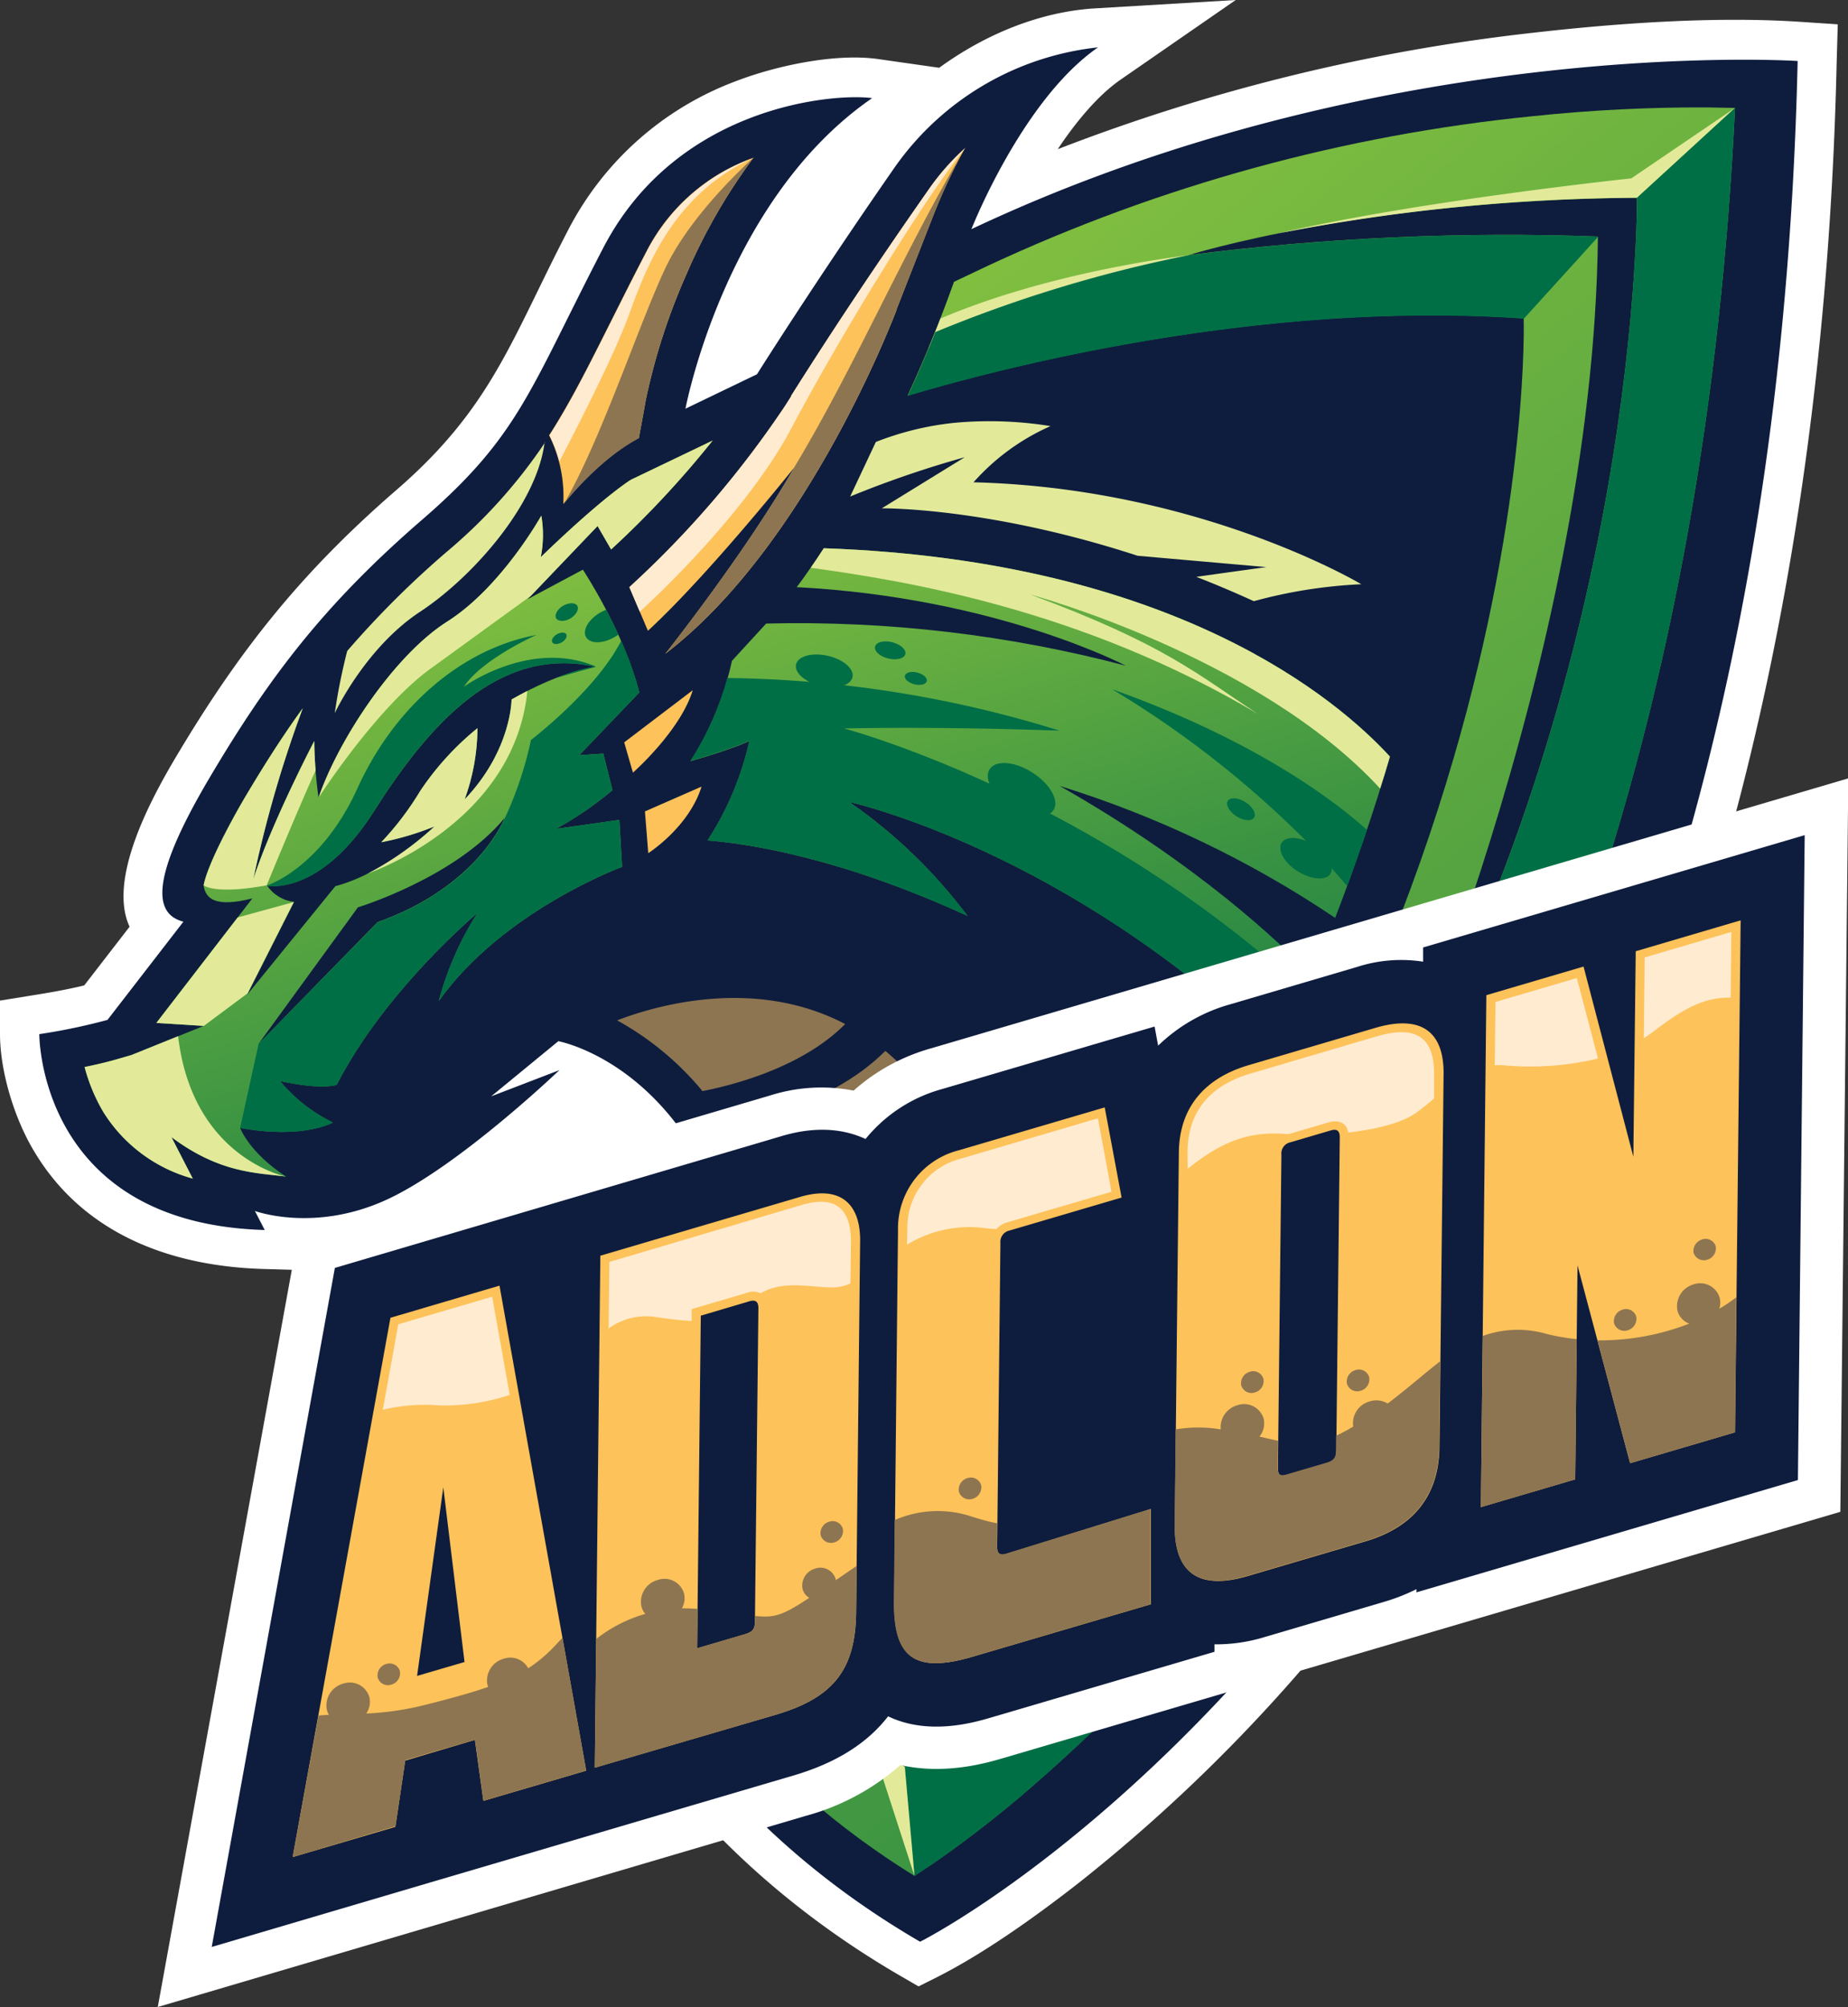 <svg xmlns="http://www.w3.org/2000/svg" xmlns:xlink="http://www.w3.org/1999/xlink" viewBox="0 0 272.67 296.12"><rect x="0" y="0" width="272.67" height="296.12" fill="#333333" stroke="none"/><defs><linearGradient id="linear-gradient" x1="86.62" x2="47.82" y1="215.05" y2="81.64" gradientUnits="userSpaceOnUse"><stop offset="0" stop-color="#006f45"/><stop offset="1" stop-color="#8bc53f"/></linearGradient><linearGradient id="linear-gradient-2" x1="174.24" x2="135.44" y1="189.58" y2="56.17" xlink:href="#linear-gradient"/><linearGradient id="linear-gradient-3" x1="321.59" x2="90.14" y1="335.33" y2="46.17" xlink:href="#linear-gradient"/><clipPath id="clip-path"><path d="M39.33 130.67s7.81 1.69 15.86-11 18.36-24.51 32.69-21.29c0 0-4.67.41-12.4 4.83 0 0 0 7.49-6.92 14.74a31.09 31.09 0 0 0 1.89-10.51A41.81 41.81 0 0 0 62 116.7a43.72 43.72 0 0 1-5.75 7.57 41.86 41.86 0 0 0 7.85-2.33s-7 6.8-14.62 8.81l-13 16 6.92-13.69a5.5 5.5 0 0 1-4-2.42M38.16 154l14.65-20.13s14.34-4.35 21.66-13.2c0 0-3.85 10.1-18.76 15.38Zm67-89L93.1 70.78S89.21 73.1 79.79 82.2a16.83 16.83 0 0 0 .08-6.12S74 86.63 66 91.7s-16.18 17.71-19 26a66.93 66.93 0 0 1-.64-8.38s-6.2 11.84-9 20.38a176.29 176.29 0 0 1 7.3-25.21c-3 4.13-5.81 8.55-8.69 13.42-1.17 2-5.23 9.17-5.94 12.7.3 2 1.74 3.33 7.21 1.94l-14.19 18.38 7 .44-10.65 4.29-1.86.54c-1.62.48-3.33.88-5.06 1.23a26.23 26.23 0 0 0 2.75 6.62 22.56 22.56 0 0 0 13.22 9.85l-3.15-6.12c7.08 5.29 12.43 5.25 16.92 5.82-5.45-3.52-6.79-7.18-6.79-7.18 9.34 1.7 13.69-.8 13.69-.8a23.46 23.46 0 0 1-7.81-6.12c6.2 1.37 8.37.56 8.37.56 7.17-14 20.77-25.36 20.77-25.36a46.17 46.17 0 0 0-5.71 13c9.5-13.36 27.05-19.8 27.05-19.8q-.2-3.47-.4-6.93L82 122.3a49.83 49.83 0 0 0 8.37-5.72c-.45-1.8-.91-3.6-1.36-5.39l-3.55.24 8.86-9.26C92 93.07 86 84.05 86 84.05l-8.14 4.35Q83 83 88.17 77.61l2 3.46A143.67 143.67 0 0 0 105.15 65Z" class="cls-1"/></clipPath><clipPath id="clip-path-2"><path d="M121.55 80.89c-2.44 3.74-4 5.74-4 5.74 29.47 1.53 48.56 11.59 48.56 11.59A190 190 0 0 0 113.05 92L108 97.5a45.57 45.57 0 0 1-6.12 14.81c6.92-2 8.7-3 8.7-3A44.9 44.9 0 0 1 104.4 124c5.86.46 19.48 2.47 38.36 11.14a75.57 75.57 0 0 0-17.48-16.83s32 7 63.15 37.17q2.63-5.58 5.12-11.52c-4.47-4.68-16.72-16.38-37.19-28A154.76 154.76 0 0 1 197 135.43c2.91-7.54 5.64-15.48 8.1-23.8-7.6-8.29-31.6-28.92-83.54-30.74" class="cls-1"/></clipPath><clipPath id="clip-path-3"><path d="M175.42 37.63s25.85-8.13 66.11-8.45c0 0 .72 69.33-37 136.65 0 0 30.6-68.13 31.24-130.93a369.77 369.77 0 0 0-60.39 2.73m-40.45 239.15c.73-.47 1.45-1 2.16-1.43 4.61-3.14 9.06-6.58 13.34-10.17a247.08 247.08 0 0 0 40.94-44.58 311.81 311.81 0 0 0 38.36-71.72l-9.92-7.8 13.48-1.94C247.07 99.66 254 57.63 256 15.92c-1.36 0-2.72-.06-4.05-.07a235.09 235.09 0 0 0-25.86 1.3 248.62 248.62 0 0 0-80.2 22l-5.13 2.43c-2.18 6.14-4.52 11.75-6.84 16.78 13.19-3.95 51.83-14.14 90.9-11.39 0 0 3.38 106.61-93.25 200.66-18.21-10.41-32.3-26.45-45.54-42.46-.48-.58-1-1.17-1.46-1.78A112.27 112.27 0 0 0 88 217.63c8.1 25.42 24.49 45.26 46.93 59.15Z" class="cls-1"/></clipPath><style>.cls-1{fill:none;clip-rule:evenodd}.cls-10,.cls-4,.cls-5,.cls-6,.cls-7{fill-rule:evenodd}.cls-4{fill:#e2ea9a}.cls-5{fill:#fdc259}.cls-6{fill:#ffebd0}.cls-7{fill:#8d7551}.cls-10{fill:#006f45}</style></defs><path fill="#fff" fill-rule="evenodd" d="M71.84 174.59a72.57 72.57 0 0 1-12.51 7.75 37.59 37.59 0 0 1-11.75 3l1.12 2.18-9.81-.29c-13.81-.4-26.77-5.24-34-17.61C2.12 164.93 0 158.11 0 152.53v-4.9l4.84-.78c2.44-.39 5.1-.85 7.59-1.46l6.69-8.66c-3.3-7.09 3.35-19.13 6.69-24.79C35.26 96 44.45 84.45 58.53 72.26S75.48 50 83.84 33.92a45.93 45.93 0 0 1 24.89-22c5.81-2.22 14.45-4.08 20.73-3.22l9.12 1.3c6.86-5 15-8.31 23.1-8.77L182.33 0l-17 11.76c-3.26 2.26-6.47 6.06-9.26 10.25a280.12 280.12 0 0 1 70.26-17.19c12.36-1.41 26.81-2.43 39.3-1.6l5.53.37-.16 5.54c-1.75 78.14-19.83 158.93-67.27 222.55a242 242 0 0 1-44.4 46c-6.22 4.87-13.9 10.4-21 14l-2.8 1.4-2.71-1.57c-27-15.7-46.2-39.19-55.61-68.95-3.74-11.82-6.72-28.08-5.88-40.65Z"/><path fill="#0e1d3e" fill-rule="evenodd" d="M5.8 152.58s-.16 27.94 33.26 28.9l-1.45-2.81s8.69 3.22 19.32-1.61 25.61-19.17 25.61-19.17l-10.07 3.87 9.91-8.14s34.7 6.28 27.94 69.74c0 0-26.41-27.13-33.18-41.07 0 0-4.51 67.48 58.62 104.2 0 0 124.65-62.33 129.48-277.49 0 0-60.87-4-121.91 24.81 0 0 7.49-19.09 18.68-26.82a42.13 42.13 0 0 0-29.95 17.63c-11.6 16.67-20.37 30.6-20.37 30.6l-10.55 5.08s5.8-30.84 27.54-45.82C123 13.71 99.88 15.61 89 36.59S76.66 64.24 62.33 76.64s-22.55 23.11-31.49 38.25-8 20-3.78 21.1l-11.2 14.49a88.92 88.92 0 0 1-10.06 2.1"/><path d="m80.41 65.29-.63.93a76.87 76.87 0 0 1-13.55 14.93 138.42 138.42 0 0 0-15 14.9 87.48 87.48 0 0 0-1.84 9.18s4.5-9.67 12.64-15c7.57-5 17.18-15.69 18.33-25" class="cls-4"/><path d="M94.25 64.67c.34-1.82.69-3.65 1-5.48a92.3 92.3 0 0 1 6-18.65 85 85 0 0 1 9.92-17.26 28.47 28.47 0 0 0-15.6 13.45c-2.86 5.47-5.56 11-8.37 16.5-1.92 3.75-3.91 7.47-6.18 11a20.19 20.19 0 0 1 2.09 10.14s5-6.49 11.08-9.72" class="cls-5"/><path d="M111.23 23.28a28.47 28.47 0 0 0-15.6 13.45c-2.86 5.47-5.56 11-8.37 16.5-1.92 3.75-3.91 7.47-6.18 11a19.1 19.1 0 0 1 1.45 3.85s7.65-14.44 10.23-21.53 6.57-17.91 18.47-23.29" class="cls-6"/><path d="M94.25 64.67c.34-1.82.69-3.65 1-5.48a92.3 92.3 0 0 1 6-18.65 85 85 0 0 1 9.92-17.26s-9.09 8-13 16.29-9.57 25.59-15 34.82c0 0 5-6.49 11.08-9.72" class="cls-7"/><g clip-path="url(#clip-path)"><path fill="url(#linear-gradient)" d="M12.48 64.98h92.67V173.9H12.48z"/></g><path d="M91.24 93.65c-.6-1.32-1.21-2.56-1.8-3.68a6 6 0 0 0-.89.42c-1.72 1-2.65 2.62-2.07 3.62s2.45 1 4.17 0a5 5 0 0 0 .59-.38m-51.91 37.04s8-2.45 13.41-14.36S68 95.77 79.15 93.68c0 0-8 3.54-10.71 7.65 0 0 9.74-7.1 19.44-3a23.39 23.39 0 0 0-5.69 1.67c3.29-1 5.69-1.59 5.69-1.59-14.33-3.22-24.64 8.54-32.69 21.26-7.8 12.32-15.37 11.13-15.84 11Z" class="cls-10"/><path d="M54.11 128.94s21.72-7.24 23.7-27c-.74.38-1.52.8-2.33 1.26 0 0 0 7.49-6.92 14.74a31.09 31.09 0 0 0 1.89-10.51A41.81 41.81 0 0 0 62 116.7a43.72 43.72 0 0 1-5.75 7.57 41.86 41.86 0 0 0 7.85-2.33 45.67 45.67 0 0 1-9.94 7Z" class="cls-4"/><path d="M35.43 166.42c9.34 1.7 13.69-.8 13.69-.8a23.46 23.46 0 0 1-7.81-6.12c6.2 1.37 8.37.56 8.37.56 7.17-14 20.77-25.36 20.77-25.36a46.17 46.17 0 0 0-5.71 13c9.5-13.36 27.05-19.8 27.05-19.8q-.2-3.47-.4-6.93L82 122.3a49.83 49.83 0 0 0 8.37-5.72c-.45-1.8-.91-3.6-1.36-5.39l-3.55.24 8.86-9.26a48.43 48.43 0 0 0-2.66-7.63c-3.75 7.36-13.32 14.64-13.32 14.64a53.46 53.46 0 0 1-3.84 11.51s-3.85 10.1-18.76 15.38L38.16 154Z" class="cls-10"/><path d="M46.57 113.67c-.11-1.33-.19-2.86-.19-4.34 0 0-6.2 11.84-9 20.38a176.29 176.29 0 0 1 7.3-25.21c-3 4.13-5.81 8.55-8.69 13.42-1.17 2-5.23 9.17-5.94 12.7 0 0 1.56 1.42 9.3 0 0 0 4.48-10.92 7.24-17M105.15 65 93.1 70.78S89.21 73.1 79.79 82.2a16.83 16.83 0 0 0 .08-6.12S74 86.63 66 91.7s-16.18 17.71-19 26c0 0 8.5-13.21 16.47-19l14.85-10.78 9.85-10.31 2 3.46A143.67 143.67 0 0 0 105.15 65Zm-78.87 87.88-6.88 2.78-1.86.54c-1.62.48-3.33.88-5.06 1.23a26.23 26.23 0 0 0 2.75 6.62 22.56 22.56 0 0 0 13.22 9.85l-3.15-6.12c7.08 5.29 12.43 5.25 16.92 5.82 0 0-13.83-2.7-15.94-20.72Zm8.79-17.52-12 15.57 7 .44 6.47-4.82 6.81-13.46Z" class="cls-4"/><path d="m132.3 45.61 5.48-14a83.69 83.69 0 0 1 4.61-9.76A35.71 35.71 0 0 0 137 28c-7 10-13.8 20.14-20.27 30.4v.08l-.87 1.37a146.16 146.16 0 0 1-23 26.78c.91 2.14 1.83 4.29 2.74 6.44 9-8.3 21.58-24.08 21.58-24.08-7.17 12.56-19 27.46-19 27.46 21.26-16.26 34.15-50.84 34.15-50.84" class="cls-5"/><path d="M142.39 21.87A35.71 35.71 0 0 0 137 28c-7 10-13.8 20.14-20.27 30.4v.08l-.87 1.37a146.16 146.16 0 0 1-23 26.78l1.54 3.62s15.37-13.8 22.38-27.09 19.86-34.27 25.63-41.29" class="cls-6"/><path d="m132.3 45.61 5.48-14a83.69 83.69 0 0 1 4.61-9.76c-9.26 15.63-16.23 32.23-25.23 47.15-7.17 12.56-19 27.46-19 27.46 21.26-16.26 34.15-50.84 34.15-50.84m-25.17 120.22a58.56 58.56 0 0 1 6.61 15.07c4.57.41 16.13.38 31.11-7.27a86.87 86.87 0 0 0-10.08-14.51 37 37 0 0 0-4.15-4.08c-2.91 2.95-10 8.58-23.49 10.79m7.86 20.07a102.6 102.6 0 0 1 2.14 20.4 71.75 71.75 0 0 0 39.71-3 143.25 143.25 0 0 0-8.45-22.83c-5.94 3.07-17.6 7.4-33.4 5.43Zm2 28.4c-.15 3.3-.41 6.55-.75 9.68l-.48 4.51 14.34 10.5s8.62-7.63 20.47-22.4c-5.77.68-20.44 1.83-33.58-2.29Zm-25.94-63.76a43.61 43.61 0 0 1 12.55 10.39v.05c4.22-.81 14.68-3.4 21.09-9.9-13.53-7.09-28.35-2.59-33.64-.54Z" class="cls-7"/><g clip-path="url(#clip-path-2)"><path fill="url(#linear-gradient-2)" d="M101.86 80.89h103.23v74.59H101.86z"/></g><path d="M183.77 118.37c1.07.68 1.64 1.7 1.27 2.27s-1.53.48-2.6-.21-1.64-1.7-1.27-2.27 1.53-.48 2.6.21M152.34 114c2.6 1.66 4 4.14 3.1 5.52s-3.72 1.17-6.32-.49-4-4.14-3.1-5.53 3.72-1.18 6.32.5Zm-30.22-17.24c2.3.51 3.94 1.93 3.66 3.16s-2.36 1.8-4.66 1.28-3.93-1.93-3.66-3.16 2.36-1.8 4.66-1.28Zm9.52-2c1.23.31 2.1 1.09 1.94 1.75s-1.3.94-2.53.64-2.1-1.09-1.93-1.75 1.29-.95 2.52-.65Zm3.7 4.48c.9.22 1.52.78 1.4 1.26s-.93.68-1.82.46-1.52-.79-1.4-1.26.94-.7 1.82-.47Zm63.42 31.49c1-2.72 2-5.49 2.92-8.3-5.13-4.58-16.86-13.37-37.58-20.73a147.1 147.1 0 0 1 28.6 22.37c-1.58-.64-3-.58-3.59.26-.68 1.06.38 3 2.36 4.22s4.14 1.44 4.82.38a1.42 1.42 0 0 0 .21-.82c.76.89 1.5 1.72 2.26 2.61Z" class="cls-10"/><path d="M107.32 100a44.4 44.4 0 0 1-5.46 12.27c6.92-2 8.7-3 8.7-3A44.9 44.9 0 0 1 104.4 124c5.86.46 19.48 2.47 38.36 11.14a75.57 75.57 0 0 0-17.48-16.83s32 7 63.15 37.17q2.1-4.46 4.11-9.14c-31.68-29.27-68-38.86-68-38.86 15.62-.32 31.81.33 31.81.33a170.49 170.49 0 0 0-49-7.77" class="cls-10"/><path d="M121.55 80.89c-.72 1.11-1.37 2.08-1.93 2.88 13.54 1.87 39.79 6 66 21.58C176.66 99.5 172 95.12 152 87.71c0 0 33.66 9.08 51.64 28.64.66-2.06.82-2.61 1.44-4.72-7.6-8.29-31.6-28.92-83.54-30.74" class="cls-4"/><g clip-path="url(#clip-path-3)"><path fill="url(#linear-gradient-3)" d="M84.56 15.79h171.43v261H84.56z"/></g><path d="M138.76 47q-.87 2.25-1.76 4.39c5.56-1.5 28.38-7.84 38.42-13.73 0 0-19.9 2.19-36.66 9.34M256 15.92l-15.31 10.4s-31.69 3.34-52 8.11a281.35 281.35 0 0 1 52.89-5.25Z" class="cls-4"/><path d="M138 49q-2 5-4.06 9.41c13.19-3.95 51.83-14.14 90.9-11.39l11-12.12a370.9 370.9 0 0 0-60.39 2.74A200 200 0 0 0 138 49" class="cls-10"/><path d="m129.23 65.21-3.79 8.05a152.78 152.78 0 0 1 16.91-5.8L130.11 75s15.67-.21 37.74 7l19 1.67s-5.82.8-10.34 1.44c2.76 1.07 5.6 2.27 8.49 3.59a72.3 72.3 0 0 1 15.86-2.5S177.14 72 143.64 71.16A33 33 0 0 1 155 62.87a56.21 56.21 0 0 0-14.22-.48 43.8 43.8 0 0 0-11.55 2.82" class="cls-4"/><path d="m92.1 109.53 1.29 4.47s7-6.16 8.82-12.16Zm3.06 10.19.49 6.16s6-3.82 7.86-9.82Zm24.68 87.11a73.21 73.21 0 0 0 25.16-.19 85.84 85.84 0 0 0-2.92-16.39 53.77 53.77 0 0 0-2.17-6.33 59 59 0 0 1-20.91 2.37c.34 6.57.8 13.67.81 20.54m-1-25.82a58.57 58.57 0 0 0 17.68-3.7c-7.73-11.89-18.12-11.74-17.74 1.82-.01.62.02 1.25.04 1.87ZM117 229.36l13.11 9.64a169.21 169.21 0 0 0 14.14-14.81 61.69 61.69 0 0 0 .85-7.09c-6.56.41-16.24.38-25.51-2a53.27 53.27 0 0 1-2.59 14.26Z" class="cls-5"/><path d="M137.09 207.64v-2.36c0-18.2-13.2-24.4-13.2-10.55 0 4-.11 8.25-.34 12.63a73.57 73.57 0 0 0 13.54.28m-16.45 24.42 9.47 6.92s1.83-1.62 4.95-4.8a105.94 105.94 0 0 0 1.82-16.92 80.61 80.61 0 0 1-13.95-1.44 156.81 156.81 0 0 1-2.29 16.24Z" class="cls-6"/><path d="M208.45 156.52S171.67 222 133.5 260.68l54.6-50.52 18.52-37.61-1.85-7.08Z" class="cls-4"/><path d="M134.93 276.78c.73-.47 1.45-1 2.16-1.43 4.61-3.14 9.06-6.58 13.34-10.17a247.08 247.08 0 0 0 40.94-44.58 309.69 309.69 0 0 0 36.2-66.19l-7.76-13.33 13.48-1.94C247.07 99.66 254 57.63 256 15.92l-14.47 13.26s.7 67.63-35.59 134.16c-.45.85-.91 1.68-1.37 2.49-17.92 31.4-38.21 64.9-71.07 94.85Z" class="cls-10"/><path d="M84.56 203.43s13 39.34 45.56 58.5l4.81 14.85-1.43-16.1L122.23 246s-19.54-13.26-37.67-42.56" class="cls-4"/><path d="M131.56 247.67c-18.21-10.41-32.3-26.45-45.54-42.46-.48-.58-1-1.17-1.46-1.78 0 0 15.61 36.8 48.94 57.25ZM83.06 89.39c.88-.51 1.84-.51 2.13 0s-.18 1.33-1 1.84-1.84.5-2.13 0 .17-1.34 1-1.84m-.89 4.19c.57-.33 1.19-.33 1.38 0s-.11.87-.68 1.2-1.19.32-1.38 0 .11-.87.68-1.2" class="cls-10"/><path fill="#fff" d="M23.28 296.12 44 182.16l69.72-20.56a25 25 0 0 1 12.23-.69 28.93 28.93 0 0 1 11.23-6.18l135.54-39.89-1.18 108.22-123.6 36.36c-2.33.68-8.49 2.49-15.09 1a34.93 34.93 0 0 1-14 7.51Z"/><path fill="#0e1d3e" d="m31.24 287.26 18.17-100.19 66-19.47c5.39-1.59 9.43-.88 12.3.45a22.06 22.06 0 0 1 11.16-7.33l31.49-9.26.52 2.82a24.9 24.9 0 0 1 10.67-6.11l18.7-5.51a21.16 21.16 0 0 1 9.73-.77v-2.1l56.3-16.57-1 95.15L209 234.94v-.47a29.13 29.13 0 0 1-4.88 1.9l-17.44 5.14a24.36 24.36 0 0 1-7.49 1.1v1.1l-33 9.71c-2.41.71-9.18 2.7-15.15-.19-3.09 4-7.71 6.89-13.92 8.72l-19.91 5.86-33.65 9.91Z"/><path d="m218.5 222.37 13.92-4.1.34-31.57 7.76 29.19 15.48-4.56.83-75.54-15.48 4.56-.35 30.32-7.35-28.06-14.34 4.22Zm-5.5-63.91c.06-5.94-3-8.88-10.08-6.8l-18.69 5.5C177.16 159.24 174 164 173.94 170l-.6 55c-.07 5.73 2.27 10 10.68 7.56l17.45-5.14c8.41-2.48 10.85-8.18 10.92-13.91Zm-16.66 8.33c1-.31 1.35.12 1.34 1.06l-.51 46.05c0 1.15-.22 1.62-1.47 2l-5.7 1.67c-1.25.37-1.45 0-1.44-1.13l.51-46.06a1.69 1.69 0 0 1 1.36-1.85Zm-64.41 69.42c-.09 8.34 3 10.76 11.6 8.22l26.28-7.73v-14.06l-21.35 6.63c-1 .3-1.34-.12-1.33-1.06l.48-44.8a1.71 1.71 0 0 1 1.37-1.86l16.51-4.86-2.49-13.3-21.5 6.32a11.89 11.89 0 0 0-9 11.8Zm-66.52-16.76 3.13 25.77-7 2.05Zm4.66 37.26 1.25 9 15.17-4.46-12.79-71.56-16.09 4.74L43.18 274l15.16-4.46 1.45-9.77Zm56.84-73.58c.06-5.52-2.91-8.28-8.83-6.54l-29.5 8.68-.82 75.54 26.69-7.81c8.62-2.53 11.78-6.78 11.87-15.12ZM110.56 192c1-.3 1.35.13 1.34 1.06l-.51 46.06c0 1.14-.22 1.62-1.47 2l-7.06 2.08.54-49.08Z" class="cls-5"/><path d="M242.54 153.18q.81-.51 1.59-1.11c4.86-3.74 7.78-4.93 11.23-4.87l.1-9.7-12.79 3.76Zm-22 4a8.29 8.29 0 0 1 1.32 0 42.82 42.82 0 0 0 13.92-1l-3.12-11.88-12 3.53Zm-45.3 15.27c6-4.84 10.1-5.49 14.87-5.11l5.92-1.74c1.63-.48 2.67.18 2.91 1.5 4-.46 7.91-1.39 10.07-2.95.87-.64 1.73-1.35 2.59-2.07v-3.5c.06-5.59-2.71-7.36-8.44-5.68l-18.69 5.51c-6 1.76-9.18 5.66-9.25 11.48Zm-41.42 11.2a17.68 17.68 0 0 1 11.71-2.42c.46.05 1 .09 1.49.11a3.42 3.42 0 0 1 1.64-1l15.34-4.5-2-10.84-20.12 5.92a10.48 10.48 0 0 0-8 10.49ZM56.48 208a26.82 26.82 0 0 1 8.35-.64 30.16 30.16 0 0 0 10.38-1.55l-2.59-14.49-13.85 4.07Zm33.43-21.81L89.8 196a9.43 9.43 0 0 1 6.75-1.71c2.1.31 3.9.54 5.5.61v-1.75l8.19-2.41a2.55 2.55 0 0 1 2 .08c3.6-2.13 8.06-.68 11.11-.89a6.14 6.14 0 0 0 2.13-.57l.07-6.18c0-4.7-2.15-6.9-7.2-5.41Z" class="cls-6"/><path d="M218.78 197.11a15.2 15.2 0 0 1 9.44-.29 31.41 31.41 0 0 0 4.42.76l-.22 20.69-13.92 4.1Zm-96.42 27.4a1.56 1.56 0 0 1 2 1.06 1.75 1.75 0 0 1-1.27 2 1.58 1.58 0 0 1-2-1.06 1.76 1.76 0 0 1 1.27-2Zm-65.36 21a1.57 1.57 0 0 1 2 1.05 1.74 1.74 0 0 1-1.27 2 1.57 1.57 0 0 1-2-1.05 1.75 1.75 0 0 1 1.27-2Zm17.31-.77a3 3 0 0 1 3.63 1.41 21.77 21.77 0 0 0 4.34-3.76c.23-.25.47-.49.72-.74l3.5 19.58-15.17 4.46-1.25-9-10.28 3-1.45 9.77L43.18 274 47 253.12c.5-.05 1-.08 1.53-.11a2.76 2.76 0 0 1-.31-.75 3.34 3.34 0 0 1 2.42-3.85 3 3 0 0 1 3.86 2 3 3 0 0 1-.46 2.41 43.09 43.09 0 0 0 8.43-1.21c4-1 7.08-1.86 9.55-2.71 0-.1-.07-.21-.1-.31a3.34 3.34 0 0 1 2.38-3.85Zm68.46-26.66a1.57 1.57 0 0 1 2 1.06 1.76 1.76 0 0 1-1.28 2 1.57 1.57 0 0 1-2-1.06 1.76 1.76 0 0 1 1.27-2Zm27 4.56v14.06l-26.28 7.73c-8.62 2.54-11.69.12-11.6-8.22l.12-11.93a15.79 15.79 0 0 1 11.33-.53c1.35.43 2.6.78 3.78 1v3.42c0 .94.29 1.36 1.33 1.06Zm14.65-20.25a1.57 1.57 0 0 1 2 1.06 1.75 1.75 0 0 1-1.28 2 1.57 1.57 0 0 1-2-1.06 1.75 1.75 0 0 1 1.31-2Zm17.69 4.37a3.24 3.24 0 0 1 2.64.32c3-2.27 5.42-4.43 7.74-6.23l-.14 12.62c-.06 5.73-2.5 11.43-10.91 13.91L184 232.52c-8.41 2.47-10.75-1.83-10.68-7.56l.15-14.06a20 20 0 0 1 6.65 0 3.36 3.36 0 0 1 2.47-3.57 3 3 0 0 1 3.86 2 3.08 3.08 0 0 1-.62 2.63c1 .23 1.9.44 2.74.62l-.05 3.8c0 1.14.2 1.5 1.44 1.13l5.71-1.68c1.25-.37 1.46-.84 1.47-2v-2a25.83 25.83 0 0 0 2.53-1.35 3.32 3.32 0 0 1 2.47-3.72Zm-2.09-4.62a1.57 1.57 0 0 1 2 1.06 1.75 1.75 0 0 1-1.28 2 1.57 1.57 0 0 1-2-1.06 1.75 1.75 0 0 1 1.31-2Zm49.86-12.64a3 3 0 0 1 3.86 2 2.93 2.93 0 0 1-.07 1.61 24 24 0 0 0 2.51-1.7l-.18 19.92-15.47 4.56-4.82-18.13a36.25 36.25 0 0 0 13.54-2.47 2.78 2.78 0 0 1-1.75-1.94 3.34 3.34 0 0 1 2.41-3.85Zm1.27-6.63a1.57 1.57 0 0 1 2 1 1.76 1.76 0 0 1-1.27 2 1.58 1.58 0 0 1-2-1.06 1.76 1.76 0 0 1 1.3-1.94Zm-11.72 10.35a1.57 1.57 0 0 1 2 1.06 1.77 1.77 0 0 1-1.28 2 1.58 1.58 0 0 1-2-1.06 1.76 1.76 0 0 1 1.31-2Zm-128.03 45.2v.69c0 1.14-.22 1.62-1.47 2l-7.06 2.08.06-5.8a23 23 0 0 0-2.32-.09 3 3 0 0 0 .32-2.19 3 3 0 0 0-3.86-2 3.33 3.33 0 0 0-2.43 3.89 2.65 2.65 0 0 0 .57 1.12 21.16 21.16 0 0 0-7.24 3.7l-.21 19 26.69-7.82c8.62-2.53 11.78-6.78 11.87-15.12l.07-6.83c-.87.58-1.87 1.28-3.09 2.11V233a2.33 2.33 0 0 0-3-1.57 2.61 2.61 0 0 0-1.89 3 2.14 2.14 0 0 0 1 1.32c-3.94 2.6-5.12 2.98-8.01 2.67Z" class="cls-7"/></svg>